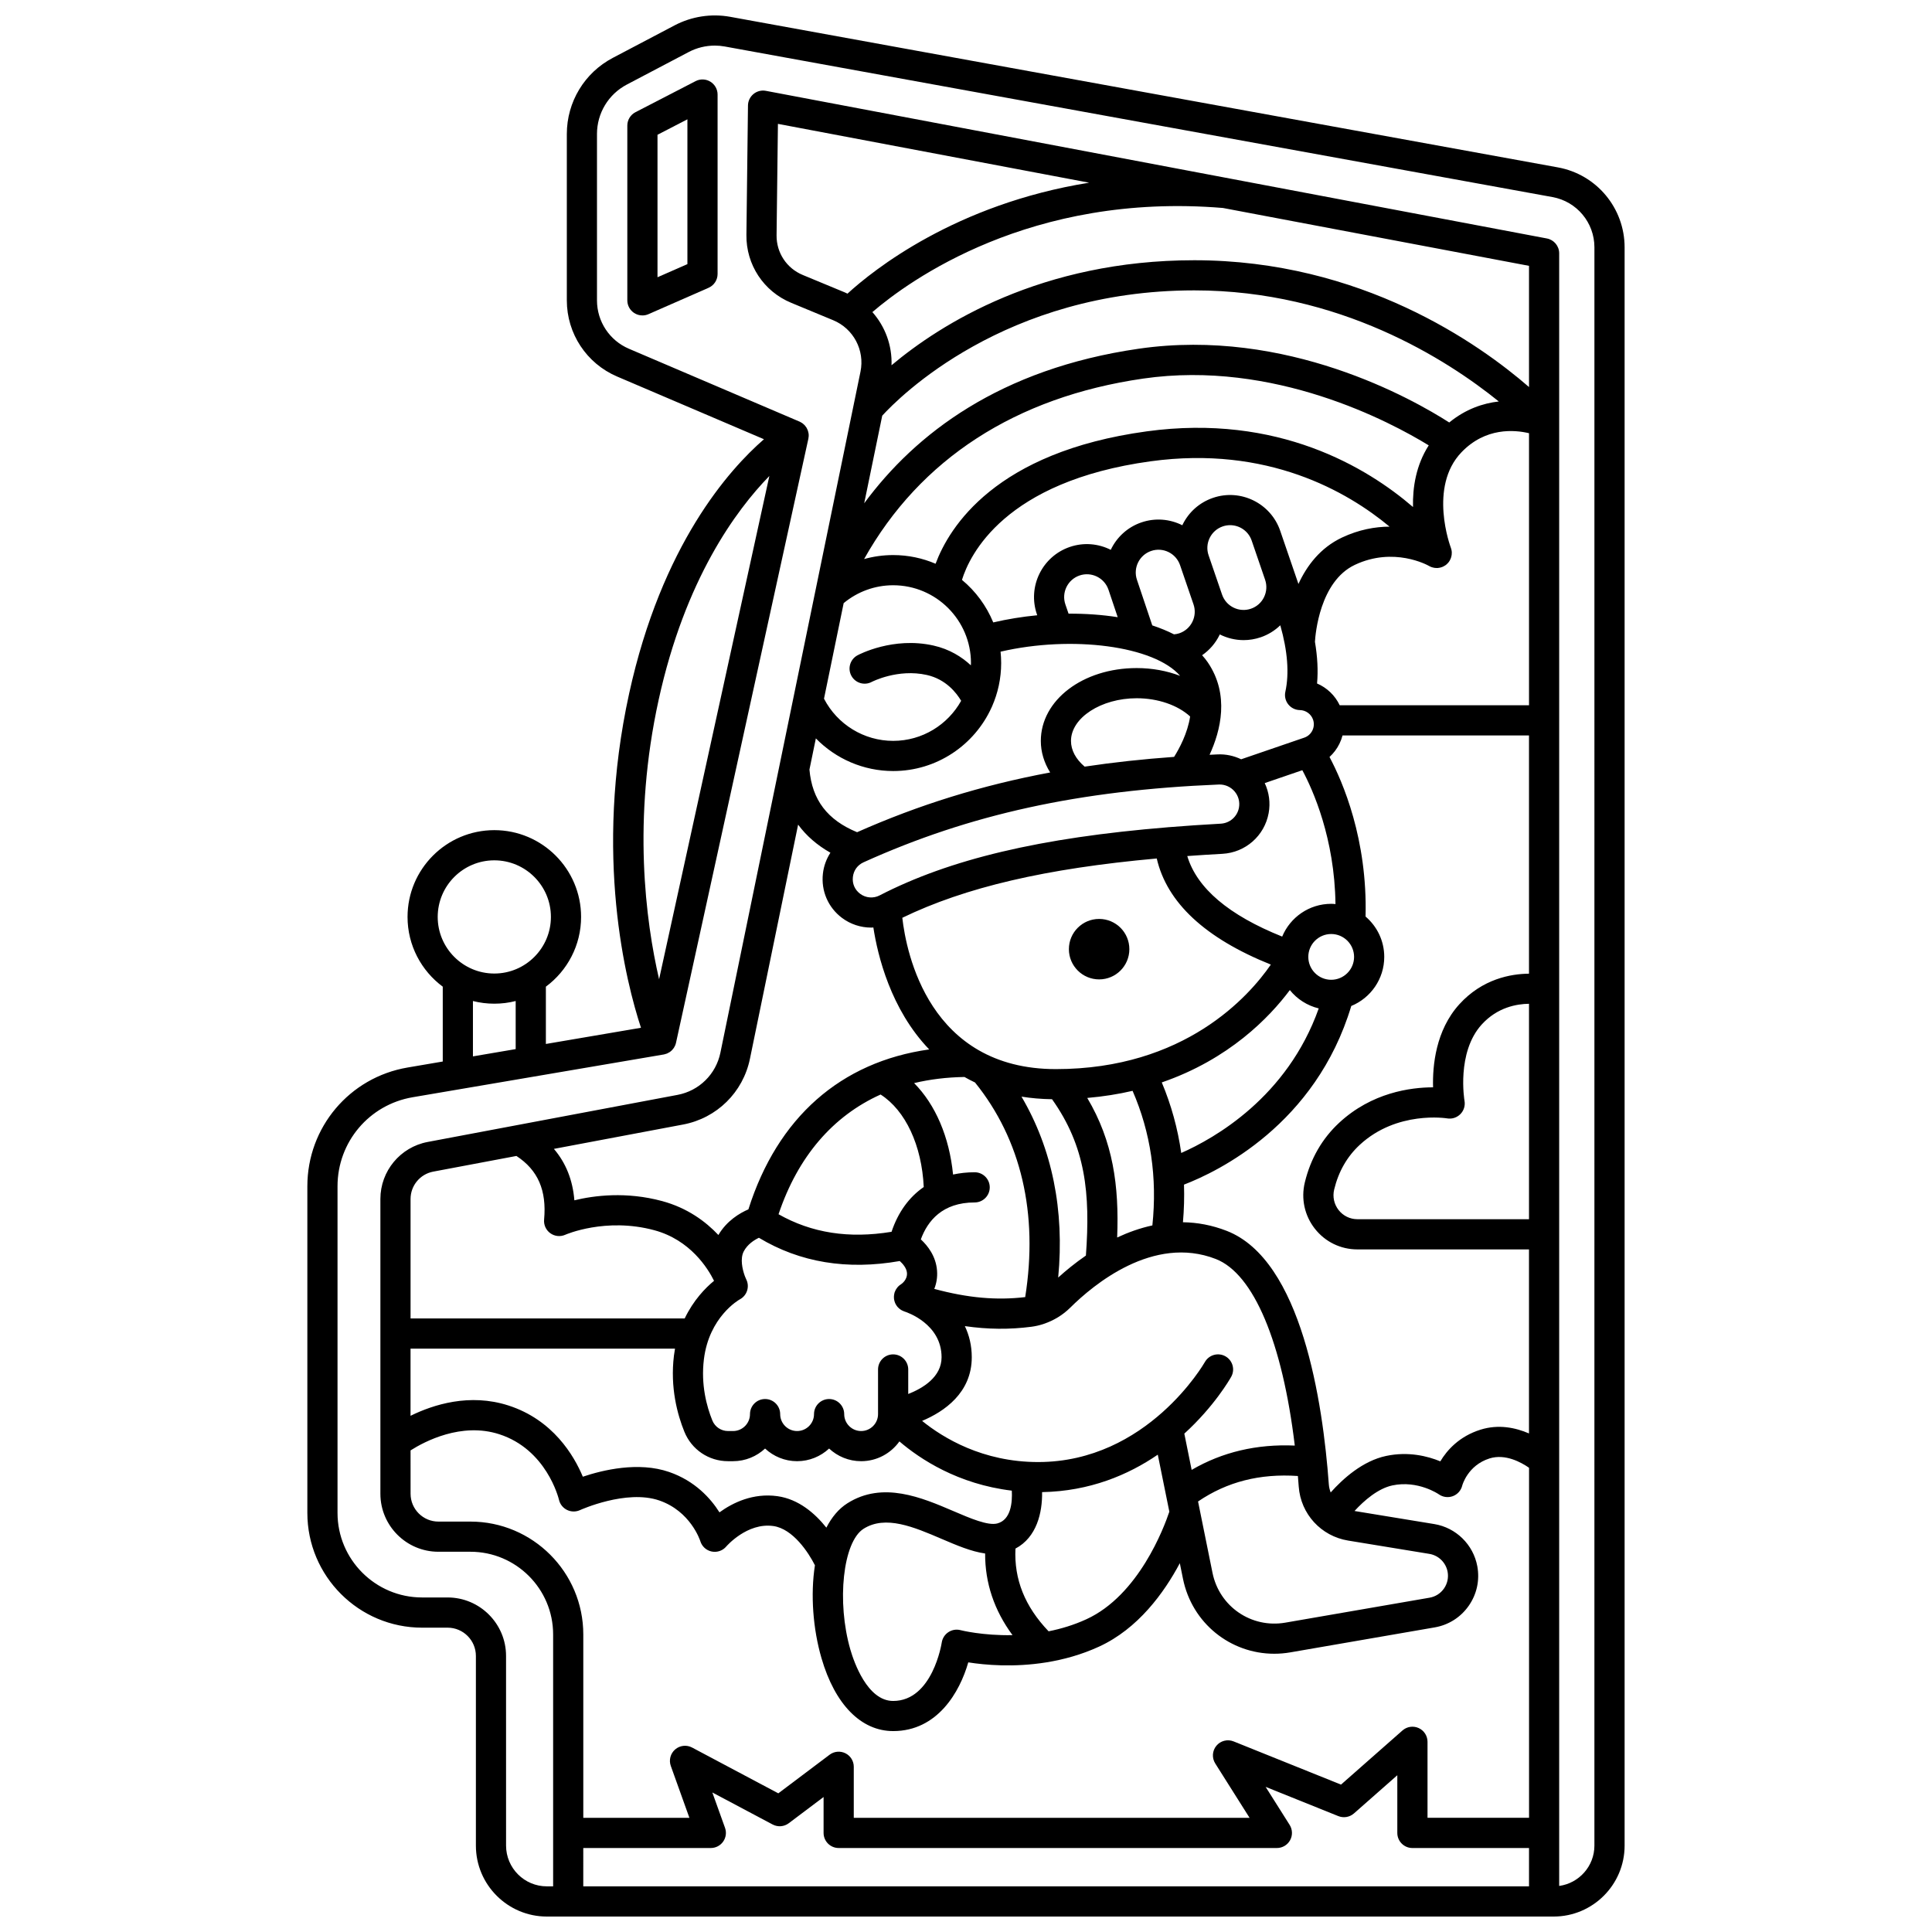 <?xml version="1.0" encoding="UTF-8"?>
<!-- Uploaded to: SVG Repo, www.svgrepo.com, Generator: SVG Repo Mixer Tools -->
<svg width="800px" height="800px" version="1.1" viewBox="144 144 512 512" xmlns="http://www.w3.org/2000/svg">
 <defs>
  <clipPath id="a">
   <path d="m225 148.09h350v503.81h-350z"/>
  </clipPath>
 </defs>
 <g clip-path="url(#a)">
  <path d="m556.86 188.36-219.36-39.906c-4.988-0.906-10.203-0.105-14.691 2.25l-16.41 8.633c-7.516 3.953-12.184 11.684-12.184 20.176v44.094c0 8.801 5.231 16.719 13.32 20.176l38.922 16.617c-9.254 8.039-27.094 27.969-35.727 67.387-9.426 43.031-0.797 76.617 3.137 88.582l-25.203 4.293v-15.184c5.656-4.195 9.332-10.918 9.332-18.484 0-12.68-10.316-22.996-22.996-22.996-12.68 0-22.996 10.316-22.996 22.996 0 7.566 3.676 14.289 9.332 18.484v19.836l-9.328 1.59c-15.387 2.617-26.555 15.852-26.555 31.465v86.574c0 16.766 13.641 30.406 30.406 30.406h6.766c4.133 0 7.492 3.359 7.492 7.492v50.262c0 10.367 8.434 18.801 18.801 18.801h266.82c10.367 0 18.801-8.434 18.801-18.801v-423.56c-0.004-10.41-7.438-19.32-17.68-21.184zm-238.32 141.14c7.004-31.973 20.504-50.285 29.348-59.355l-29.223 133.36c-3.582-15.508-7.086-42.223-0.125-74zm-43.543 42.496c8.27 0 15 6.727 15 15 0 8.27-6.727 15-15 15-8.27 0-15-6.727-15-15 0.004-8.273 6.731-15 15-15zm-5.664 37.285c1.812 0.461 3.711 0.707 5.664 0.707 1.957 0 3.852-0.246 5.664-0.707v12.742l-11.328 1.93zm99.258-187.46c-0.242-0.109-0.473-0.234-0.719-0.336l-11.137-4.617c-4.266-1.77-6.988-5.894-6.934-10.516l0.359-29.527 82.473 15.59c-35.461 5.691-57.246 23.184-64.043 29.406zm99.484-22.707 81.129 15.336v32.121c-13.184-11.449-44.414-33.605-88.699-33.605-40.531 0-67.234 16.918-80.242 27.832 0.191-5.231-1.684-10.27-5.07-14.09 9.641-8.277 41.922-31.812 92.883-27.594zm-46.184 377.2c-6.293-6.574-9.176-13.781-8.785-21.922 5.656-2.988 7.148-9.555 7.059-14.965 12.641-0.234 22.84-4.57 30.66-9.926l3.062 15.109c-1.402 4.188-8.117 22.152-21.984 28.508-3.336 1.531-6.727 2.543-10.012 3.195zm-71.832-35.809c-6.508-0.914-11.898 1.75-15.391 4.285-2.324-3.68-6.461-8.328-13.348-10.703-8.125-2.801-17.574-0.52-22.863 1.258-2.34-5.598-7.91-15.07-19.719-18.875-10.273-3.312-19.887-0.246-25.941 2.734v-17.801h70.086c-0.109 0.602-0.203 1.215-0.281 1.848-1.039 8.484 0.93 15.66 2.766 20.18 1.922 4.738 6.465 7.801 11.574 7.801h1.328c3.277 0 6.254-1.281 8.484-3.352 2.231 2.074 5.207 3.352 8.484 3.352s6.254-1.281 8.484-3.352c2.231 2.074 5.207 3.352 8.484 3.352 4.184 0 7.883-2.074 10.148-5.242 5.453 4.668 15.5 11.332 29.785 13.047 0.168 3.102-0.219 7.731-3.844 8.691-2.469 0.652-7.133-1.34-11.637-3.273-8.34-3.57-18.715-8.02-28.102-2.062-2.312 1.465-4.148 3.703-5.562 6.449-2.969-3.727-7.297-7.539-12.938-8.336zm-9.988-52.164c1.91-1.023 2.656-3.387 1.68-5.32-0.074-0.145-0.172-0.375-0.281-0.652-0.004-0.008-0.004-0.016-0.008-0.023-0.016-0.047-0.062-0.168-0.133-0.348-0.566-1.598-1.238-4.426-0.23-6.363 0.977-1.875 2.758-3.008 4.019-3.613 10.871 6.551 23.414 8.617 37.332 6.164 0.848 0.758 1.809 1.906 1.906 3.144 0.141 1.832-1.406 2.898-1.52 2.977-0.102 0.062-0.195 0.137-0.293 0.203-0.047 0.035-0.098 0.062-0.145 0.102-0.176 0.141-0.34 0.293-0.488 0.461-0.051 0.059-0.094 0.121-0.145 0.184-0.094 0.117-0.18 0.238-0.262 0.367-0.055 0.086-0.105 0.172-0.152 0.262-0.066 0.129-0.125 0.262-0.176 0.398-0.027 0.074-0.07 0.137-0.094 0.211-0.031 0.094-0.039 0.188-0.062 0.277-0.027 0.113-0.059 0.227-0.074 0.344-0.023 0.137-0.031 0.273-0.039 0.414-0.004 0.078-0.004 0.156-0.004 0.234 0 0.148 0.004 0.297 0.02 0.445v0.008c0.004 0.023 0.012 0.043 0.012 0.066 0.043 0.309 0.121 0.602 0.234 0.891 0.027 0.07 0.051 0.141 0.082 0.211 0.059 0.125 0.121 0.246 0.191 0.363 0.043 0.07 0.086 0.141 0.133 0.207 0.078 0.113 0.152 0.227 0.242 0.336 0.047 0.055 0.098 0.105 0.148 0.156 0.156 0.172 0.328 0.328 0.516 0.469 0.094 0.07 0.188 0.141 0.285 0.203 0.09 0.055 0.18 0.105 0.273 0.156 0.152 0.078 0.309 0.148 0.473 0.211 0.043 0.016 0.082 0.043 0.125 0.055 0.035 0.012 0.07 0.023 0.109 0.035 0.59 0.188 9.785 3.254 9.785 12.113 0 5.227-4.93 8.199-8.836 9.734v-6.5c0-2.207-1.789-4-4-4-2.207 0-4 1.789-4 4v11.832c0 2.473-2.012 4.484-4.484 4.484s-4.484-2.012-4.484-4.484c0-2.207-1.789-4-4-4-2.207 0-4 1.789-4 4 0 2.473-2.012 4.484-4.484 4.484s-4.484-2.012-4.484-4.484c0-2.207-1.789-4-4-4-2.207 0-4 1.789-4 4 0 2.473-2.012 4.484-4.488 4.484h-1.328c-1.836 0-3.473-1.102-4.164-2.809-1.477-3.648-3.066-9.418-2.234-16.203 1.375-11.227 9.219-15.715 9.527-15.887zm20.141-148.66c5.297 5.43 12.645 8.652 20.492 8.652 11.578 0 21.566-6.918 26.066-16.832 0.047-0.094 0.09-0.188 0.129-0.281 1.551-3.523 2.422-7.414 2.422-11.504 0-1.02-0.055-2.023-0.16-3.016 18.965-4.398 40.758-1.523 47.586 6.41-3.5-1.336-7.422-2.066-11.508-2.066-14.25 0-25.41 8.484-25.41 19.316 0 2.926 0.871 5.773 2.477 8.352-18.199 3.402-34.836 8.59-51.168 15.832-7.887-3.254-11.918-8.57-12.625-16.598zm171.9 96.055c-0.023-0.125-2.18-12.801 4.547-20.219 4.156-4.582 9.297-5.469 12.543-5.504v57.09h-45.473c-1.953 0-3.766-0.879-4.973-2.414-1.219-1.551-1.652-3.543-1.184-5.469 1.148-4.746 3.426-8.723 6.777-11.824 9.859-9.137 23.016-7.035 23.133-7.016 1.289 0.23 2.602-0.191 3.523-1.117 0.922-0.922 1.336-2.242 1.105-3.527zm17.094-176.93v72.098h-50.168c-1.242-2.617-3.398-4.66-6.004-5.773 0.309-3.414 0.109-7.109-0.559-11.051 0.117-2.012 1.273-16.004 10.582-20.391 10.289-4.852 19.207 0.039 19.664 0.301 0.012 0.008 0.023 0.012 0.035 0.02 0.199 0.113 0.402 0.207 0.613 0.281 0.074 0.027 0.148 0.047 0.223 0.066 0.152 0.047 0.305 0.086 0.457 0.113 0.09 0.016 0.176 0.027 0.262 0.035 0.145 0.016 0.293 0.023 0.438 0.023 0.094 0 0.184 0.004 0.273-0.004 0.168-0.012 0.332-0.039 0.5-0.07 0.125-0.023 0.246-0.059 0.371-0.094 0.148-0.047 0.297-0.094 0.441-0.156 0.098-0.043 0.191-0.094 0.285-0.145 0.121-0.066 0.238-0.137 0.355-0.211 0.055-0.035 0.109-0.059 0.16-0.098 0.039-0.027 0.066-0.066 0.105-0.094 0.031-0.023 0.062-0.043 0.094-0.066 0.082-0.07 0.152-0.148 0.227-0.227 0.07-0.07 0.148-0.137 0.211-0.211 0.145-0.164 0.27-0.344 0.383-0.527 0.055-0.09 0.098-0.188 0.145-0.281 0.059-0.113 0.113-0.227 0.16-0.344 0.039-0.102 0.074-0.207 0.105-0.312 0.035-0.121 0.066-0.242 0.09-0.367 0.02-0.102 0.043-0.203 0.055-0.309 0.02-0.152 0.023-0.305 0.023-0.457 0-0.078 0.008-0.152 0.004-0.23-0.012-0.223-0.047-0.445-0.098-0.664-0.02-0.082-0.047-0.16-0.07-0.242-0.031-0.105-0.055-0.207-0.094-0.309-0.062-0.16-6.019-16.07 2.856-25.281 6.367-6.617 14.047-5.934 17.875-5.023zm-91.348 265.12c7.977-7.262 12.086-14.465 12.426-15.066 1.074-1.926 0.379-4.356-1.543-5.434-1.926-1.074-4.359-0.387-5.441 1.535-0.148 0.266-15.219 26.496-44.188 26.496-14.703 0-25.188-6.406-30.742-10.906 5.824-2.453 13.16-7.422 13.16-16.871 0-3.141-0.703-5.879-1.832-8.246 6.113 0.879 11.859 0.922 17.652 0.168 1.039-0.137 2.062-0.371 3.059-0.691 0.086-0.027 0.168-0.055 0.25-0.09 2.602-0.871 5.012-2.336 6.988-4.297 6.07-6.027 21.98-19.344 38.562-12.875 10.047 3.918 17.641 22.109 20.926 49.441-10.09-0.441-19.242 1.723-27.332 6.445zm-35.055-88.621c8.898 12.527 10.18 24.922 8.973 41.43-2.875 1.98-5.356 4.027-7.344 5.828 1.703-17.867-1.609-34.141-9.723-47.945 2.531 0.406 5.227 0.645 8.094 0.688zm17.258 36.645c0.539-13.766-1.094-25.469-7.926-36.984 4.273-0.371 8.273-1.012 12.012-1.883 4.805 11.039 6.57 23.008 5.246 35.664-3.293 0.715-6.422 1.84-9.332 3.203zm11.824-41.098c17.812-6.133 28.508-17.203 33.938-24.473 1.918 2.383 4.594 4.121 7.656 4.859-8.34 23.531-27.637 34.438-36.441 38.312-0.91-6.449-2.633-12.691-5.152-18.699zm50.961-33.266c0 3.344-2.723 6.066-6.066 6.066s-6.066-2.723-6.066-6.066 2.723-6.066 6.066-6.066 6.066 2.719 6.066 6.066zm-6.066-14.066c-5.848 0-10.871 3.59-12.988 8.684-14.152-5.668-22.594-12.824-25.152-21.344 3.023-0.219 6.121-0.418 9.309-0.59 6.113-0.336 11.156-4.773 12.258-10.785 0.504-2.742 0.113-5.508-1.039-7.961l9.965-3.414c2.812 5.242 8.566 18.07 8.785 35.477-0.379-0.035-0.754-0.066-1.137-0.066zm-65.336-36.355c-2.344-1.984-3.621-4.363-3.621-6.809 0-6.133 7.977-11.316 17.414-11.316 5.617 0 10.875 1.824 14.16 4.832-0.676 4.473-2.894 8.551-4.25 10.707-8.242 0.59-16.121 1.449-23.703 2.586zm-32.512-49.492c2.008-6.516 11.219-26.125 50.055-31.434 30.918-4.223 52.086 8.031 63.262 17.324-3.805 0.023-8.105 0.77-12.598 2.887-5.762 2.715-9.332 7.481-11.551 12.301l-1.266-3.691-3.566-10.402c-2.508-7.316-10.508-11.23-17.82-8.719-3.543 1.215-6.402 3.738-8.051 7.102-0.023 0.051-0.043 0.105-0.066 0.156-3.258-1.641-7.141-2.027-10.855-0.754-3.719 1.273-6.551 3.969-8.113 7.262-3.258-1.641-7.144-2.031-10.859-0.758-7.316 2.508-11.23 10.504-8.719 17.82l0.098 0.281c-3.973 0.383-7.898 1.02-11.66 1.898-1.812-4.41-4.676-8.277-8.289-11.273zm80.047 4.586c-0.707 1.449-1.938 2.531-3.461 3.055-1.523 0.523-3.16 0.418-4.606-0.289-1.449-0.707-2.531-1.938-3.055-3.461l-3.566-10.402c-0.523-1.523-0.418-3.16 0.289-4.606 0.707-1.445 1.938-2.531 3.461-3.055 0.645-0.223 1.305-0.328 1.953-0.328 2.508 0 4.852 1.574 5.711 4.074l3.566 10.402c0.516 1.523 0.414 3.16-0.293 4.609zm-51.801 4.367-0.84-2.453c-1.078-3.144 0.605-6.582 3.75-7.664 3.144-1.078 6.582 0.602 7.664 3.75l2.453 7.301c-4.16-0.652-8.562-0.957-13.027-0.934zm22.188 3.109-4.055-12.066c-1.078-3.144 0.605-6.582 3.75-7.66 3.144-1.082 6.582 0.602 7.664 3.75l3.566 10.402c0.523 1.523 0.418 3.16-0.289 4.606-0.707 1.449-1.938 2.531-3.461 3.055-0.465 0.16-0.941 0.238-1.422 0.281-1.773-0.906-3.703-1.691-5.754-2.367zm14.723 9.816c-0.453-0.668-0.969-1.297-1.516-1.91 1.953-1.348 3.543-3.172 4.617-5.363 0.023-0.051 0.043-0.102 0.066-0.152 1.941 0.977 4.102 1.512 6.32 1.512 1.504 0 3.035-0.246 4.539-0.758 1.973-0.676 3.719-1.77 5.176-3.172 1.941 6.828 2.402 12.75 1.34 17.621-0.258 1.172 0.027 2.398 0.773 3.336 0.746 0.941 1.875 1.496 3.07 1.516 1.582 0.023 2.988 1.043 3.5 2.531 0.324 0.949 0.262 1.969-0.18 2.871-0.441 0.902-1.207 1.578-2.156 1.902l-16.715 5.731c-1.922-0.922-4.051-1.391-6.254-1.293-0.715 0.031-1.41 0.074-2.121 0.105 2.934-6.363 5.356-15.91-0.461-24.477zm54.371-41.188c-12.125-10.434-35.754-24.809-70.559-20.051-40.109 5.484-52.34 25.367-55.961 35.086-3.453-1.48-7.25-2.301-11.234-2.301-2.637 0-5.227 0.363-7.711 1.059 14.84-26.488 40.164-42.941 73.949-47.828 34.699-5.023 65.566 11.496 75.684 17.695-3.371 5.258-4.289 11.164-4.168 16.34zm-150.88 25.473c3.691-3.055 8.297-4.738 13.117-4.738 11.371 0 20.621 9.25 20.621 20.621 0 0.203-0.023 0.398-0.031 0.598-2.387-2.219-5.625-4.281-9.906-5.242-10.699-2.406-19.762 2.387-20.141 2.59-1.941 1.047-2.672 3.473-1.621 5.418 1.047 1.941 3.477 2.668 5.418 1.621 0.066-0.035 6.906-3.559 14.59-1.828 5.078 1.141 7.875 4.785 9.09 6.844-3.527 6.324-10.277 10.617-18.02 10.617-7.742 0-14.805-4.356-18.328-11.18zm2.441 72.59c0.195-1.762 1.23-3.188 2.848-3.918 28.145-12.727 57.176-19.078 94.121-20.602 0.074-0.004 0.145-0.004 0.219-0.004 1.516 0 2.941 0.648 3.941 1.797 1.039 1.199 1.473 2.777 1.188 4.336-0.434 2.367-2.422 4.113-4.832 4.246-4.816 0.266-9.438 0.578-13.898 0.941-0.02 0-0.039-0.004-0.059 0-0.02 0-0.035 0.008-0.051 0.012-33.883 2.769-57.809 8.465-76.418 18.07-1.637 0.844-3.656 0.672-5.137-0.445-1.418-1.062-2.117-2.68-1.922-4.434zm80.531-4.918c2.695 11.691 12.82 21.129 30.234 28.117-5.773 8.379-22.801 27.699-56.965 27.699-33.617 0-39.648-30.863-40.699-40.102 16.652-8.07 37.977-13.066 67.43-15.715zm-50.961 57.902c0.902 0.516 1.832 1 2.801 1.461 12.234 15.152 16.801 34.746 13.297 56.871-7.59 0.902-15.219 0.227-24.094-2.172 0.559-1.41 0.875-3.035 0.73-4.867-0.293-3.789-2.453-6.551-4.293-8.258 1.789-4.902 5.715-9.785 14.262-9.785 2.207 0 4-1.789 4-4 0-2.207-1.789-4-4-4-2.012 0-3.918 0.215-5.723 0.602-0.992-9.984-4.668-18.523-10.32-24.23 4.176-1 8.629-1.547 13.34-1.621zm-22.223 4.648c6.594 4.219 10.918 13.477 11.434 24.516-3.894 2.684-6.812 6.699-8.531 11.863-11.305 1.859-21.148 0.324-29.949-4.652 5.117-15.258 14.402-26.039 27.047-31.727zm-4.523 115.09c5.828-3.699 13.371-0.465 20.668 2.66 4.023 1.723 7.894 3.375 11.555 3.883-0.027 7.828 2.41 15.066 7.258 21.637-7.91 0.16-13.676-1.293-13.773-1.32-1.098-0.293-2.273-0.098-3.223 0.531-0.949 0.625-1.59 1.633-1.758 2.758-0.023 0.156-2.418 15.473-12.879 15.473-6.852 0-10.398-10.383-11.324-13.566-3.695-12.719-1.977-28.598 3.477-32.055zm88.652-7.242c7.664-5.219 16.367-7.438 26.457-6.754 0.078 0.93 0.152 1.867 0.223 2.816 0.527 7.242 5.91 13.121 13.086 14.297l21.527 3.527c2.445 0.402 4.391 2.309 4.84 4.746 0.285 1.559-0.055 3.133-0.961 4.434-0.906 1.301-2.266 2.164-3.828 2.434l-38.207 6.609c-9.004 1.559-17.492-4.242-19.309-13.203zm35.145-2.391c-0.254-0.672-0.434-1.383-0.488-2.133-1.586-21.77-7.207-59.445-27.039-67.184-3.969-1.547-7.863-2.238-11.621-2.293 0.289-3.367 0.387-6.691 0.277-9.969 8.93-3.426 34.891-15.891 44.332-47.344 5.121-2.102 8.738-7.137 8.738-13.008 0-4.277-1.926-8.109-4.953-10.691 0.531-20.492-6.051-35.707-9.555-42.285 1.078-0.984 1.977-2.168 2.637-3.516 0.348-0.711 0.621-1.445 0.816-2.195h49.414v63.137c-4.828 0.043-12.348 1.375-18.465 8.113-6.269 6.906-7.121 16.301-6.957 22.004-6.008 0.012-16.25 1.395-24.871 9.383-4.519 4.191-7.586 9.508-9.113 15.809-1.047 4.324-0.074 8.809 2.672 12.297 2.731 3.473 6.836 5.465 11.258 5.465h45.473v48.77c-3.496-1.512-8.039-2.512-12.863-0.992-5.617 1.766-8.852 5.41-10.633 8.387-3.371-1.387-8.488-2.676-14.359-1.434-6.234 1.316-11.492 6.078-14.699 9.68zm-118.84-285.36c4.359-4.777 32.426-33.203 82.703-33.203 38.492 0 67.008 18.379 80.691 29.441-4.144 0.469-8.762 1.988-13.133 5.57-9.598-6.156-43.113-25.219-82.27-19.551-36.812 5.328-59.18 22.531-72.77 40.961zm-22.293 108.38c2.168 2.953 5.019 5.438 8.559 7.441-1.062 1.645-1.766 3.531-1.992 5.57-0.504 4.566 1.387 8.945 5.059 11.703 2.266 1.703 5 2.574 7.75 2.574 0.191 0 0.379-0.023 0.566-0.031 1.129 7.352 4.57 21.688 14.797 32.316-23.434 3.297-40.207 18.043-47.914 42.383-2.285 0.984-5.734 3.012-7.953 6.797-3.422-3.629-8.262-7.188-14.887-8.984-9.512-2.574-17.992-1.496-23.281-0.211-0.426-5.34-2.238-9.895-5.426-13.629l34.238-6.453c8.934-1.684 15.887-8.523 17.715-17.426zm-74.652 87.805c5.711 3.734 8.047 9.129 7.336 16.867-0.129 1.414 0.5 2.789 1.656 3.617 1.152 0.824 2.66 0.977 3.957 0.398 0.105-0.047 10.723-4.684 23.602-1.199 9.523 2.578 14.18 10.086 15.82 13.406-2.312 1.902-5.457 5.137-7.777 9.973l-72.648 0.004v-31.668c0-3.543 2.527-6.59 6.008-7.246zm-28.055 78.031c3.68-2.34 13.449-7.531 23.488-4.293 12.504 4.031 15.719 16.859 15.848 17.387 0.27 1.172 1.059 2.156 2.137 2.684 1.078 0.531 2.34 0.543 3.434 0.043 0.121-0.055 12.293-5.559 21.012-2.551 8.25 2.848 10.777 10.48 10.871 10.781 0.43 1.406 1.594 2.461 3.031 2.75 1.441 0.289 2.922-0.23 3.863-1.359 0.055-0.062 5.527-6.383 12.465-5.398 5.18 0.73 9.324 7.031 11.012 10.398-1.207 7.816-0.508 16.887 1.738 24.609 3.57 12.285 10.496 19.332 19.004 19.332 11.707 0 17.648-10.332 19.898-18.211 4.453 0.703 12.086 1.387 20.691 0 0.027-0.004 0.055-0.008 0.078-0.012 4.469-0.727 9.191-2.004 13.871-4.152 10.359-4.746 17.246-14.277 21.422-22.117l0.836 4.129c2.391 11.785 12.582 19.867 24.184 19.867 1.422 0 2.871-0.121 4.324-0.375l38.207-6.609c3.68-0.637 6.887-2.676 9.023-5.738 2.137-3.066 2.941-6.777 2.266-10.449-1.055-5.75-5.641-10.25-11.41-11.195l-21.133-3.465c2.57-2.809 6.254-5.977 10.047-6.781 6.766-1.43 12.242 2.324 12.273 2.348 1.082 0.777 2.481 0.965 3.731 0.504 1.25-0.465 2.184-1.52 2.496-2.816 0.012-0.055 1.434-5.356 7.238-7.184 4.168-1.309 8.398 1.039 10.465 2.477v92.758h-26.906v-20.141c0-1.57-0.918-2.996-2.352-3.644-1.434-0.648-3.109-0.395-4.289 0.645l-16.285 14.344-28.461-11.449c-1.609-0.648-3.453-0.184-4.562 1.148s-1.234 3.231-0.309 4.695l9.098 14.406-104.89 0.008v-13.535c0-1.516-0.855-2.902-2.215-3.578-1.355-0.676-2.981-0.527-4.188 0.383l-13.594 10.234-22.852-12.137c-1.457-0.773-3.242-0.574-4.492 0.508-1.25 1.082-1.703 2.816-1.148 4.371l4.93 13.75h-28.121v-48.602c0-16.488-13.414-29.906-29.906-29.906h-8.496c-4.066 0-7.371-3.309-7.371-7.375zm45.773 105.37h33.801c1.301 0 2.519-0.633 3.269-1.699 0.75-1.066 0.934-2.426 0.492-3.652l-3.359-9.367 15.977 8.484c1.371 0.73 3.039 0.598 4.281-0.336l9.223-6.945v9.516c0 2.207 1.789 4 4 4h116.13c1.457 0 2.801-0.793 3.5-2.066 0.703-1.277 0.656-2.832-0.121-4.066l-6.363-10.074 19.266 7.75c1.402 0.562 3 0.289 4.137-0.707l11.496-10.125v15.289c0 2.207 1.789 4 4 4h30.902v10.164h-250.63zm267.96-0.641c0 5.457-4.074 9.973-9.336 10.691v-237.36-0.004-71.512c0-0.008 0.004-0.012 0.004-0.02 0-0.008-0.004-0.012-0.004-0.02v-78.945-0.02-44.785c0-1.922-1.367-3.57-3.254-3.93l-206.98-39.125c-1.164-0.223-2.359 0.086-3.277 0.836-0.914 0.75-1.453 1.863-1.465 3.047l-0.414 34.293c-0.098 7.906 4.562 14.973 11.867 18l11.137 4.617c5.356 2.219 8.395 7.949 7.227 13.629l-12.02 58.434c0 0.004-0.004 0.008-0.004 0.012l-25.102 122.04c-1.176 5.711-5.637 10.098-11.363 11.176l-66.219 12.477c-7.258 1.367-12.523 7.719-12.523 15.102v78.125c0 8.477 6.894 15.371 15.371 15.371h8.496c12.082 0 21.91 9.828 21.91 21.91v66.762h-1.668c-5.957 0-10.805-4.848-10.805-10.805l-0.004-50.266c0-8.539-6.949-15.488-15.488-15.488h-6.766c-12.355 0-22.406-10.051-22.406-22.406v-86.574c0-11.699 8.371-21.617 19.906-23.582l66.566-11.336c0.023-0.004 0.043-0.012 0.066-0.016 0.043-0.008 0.086-0.023 0.125-0.031 0.203-0.047 0.398-0.105 0.586-0.18 0.027-0.012 0.055-0.016 0.082-0.027s0.051-0.027 0.074-0.039c0.203-0.09 0.395-0.191 0.578-0.312 0.023-0.016 0.051-0.027 0.074-0.047 0.199-0.137 0.383-0.293 0.555-0.461 0.035-0.035 0.066-0.074 0.102-0.109 0.129-0.141 0.25-0.285 0.359-0.441 0.035-0.051 0.066-0.098 0.102-0.148 0.105-0.172 0.203-0.348 0.281-0.535 0.016-0.031 0.031-0.062 0.043-0.094 0.082-0.207 0.156-0.418 0.203-0.645l35.078-160.09c0.031-0.141 0.039-0.281 0.055-0.422 0.008-0.082 0.027-0.164 0.031-0.25 0.012-0.246 0.004-0.488-0.031-0.73-0.008-0.047-0.023-0.094-0.031-0.141-0.035-0.195-0.078-0.391-0.141-0.574-0.027-0.078-0.066-0.156-0.098-0.238-0.062-0.156-0.133-0.309-0.215-0.453-0.02-0.031-0.027-0.07-0.047-0.102-0.031-0.051-0.07-0.09-0.102-0.141-0.086-0.133-0.18-0.258-0.281-0.379-0.066-0.078-0.133-0.152-0.199-0.223-0.102-0.105-0.211-0.199-0.324-0.293-0.082-0.066-0.16-0.133-0.242-0.191-0.117-0.082-0.242-0.148-0.367-0.219-0.094-0.051-0.18-0.105-0.277-0.148-0.023-0.012-0.039-0.023-0.062-0.031l-45.223-19.312c-5.144-2.195-8.465-7.227-8.465-12.82v-44.094c0-5.512 3.031-10.531 7.91-13.098l16.41-8.629c2.129-1.121 4.512-1.699 6.906-1.699 0.879 0 1.762 0.078 2.633 0.238l219.36 39.906c6.438 1.172 11.113 6.769 11.113 13.316z"/>
 </g>
 <path d="m332.25 165.64c-1.191-0.727-2.676-0.777-3.914-0.137l-15.926 8.227c-1.328 0.688-2.164 2.059-2.164 3.551v46.312c0 1.352 0.684 2.609 1.812 3.348 0.66 0.434 1.422 0.652 2.188 0.652 0.543 0 1.094-0.109 1.605-0.336l15.926-6.988c1.453-0.637 2.391-2.074 2.391-3.66v-47.555c0-1.395-0.727-2.688-1.918-3.414zm-6.078 48.352-7.926 3.481v-37.758l7.926-4.094z"/>
 <path d="m435.28 403.55c4.426 0 8.012-3.586 8.012-8.012 0-4.426-3.586-8.012-8.012-8.012s-8.012 3.586-8.012 8.012c0 4.426 3.59 8.012 8.012 8.012z"/>
</svg>
